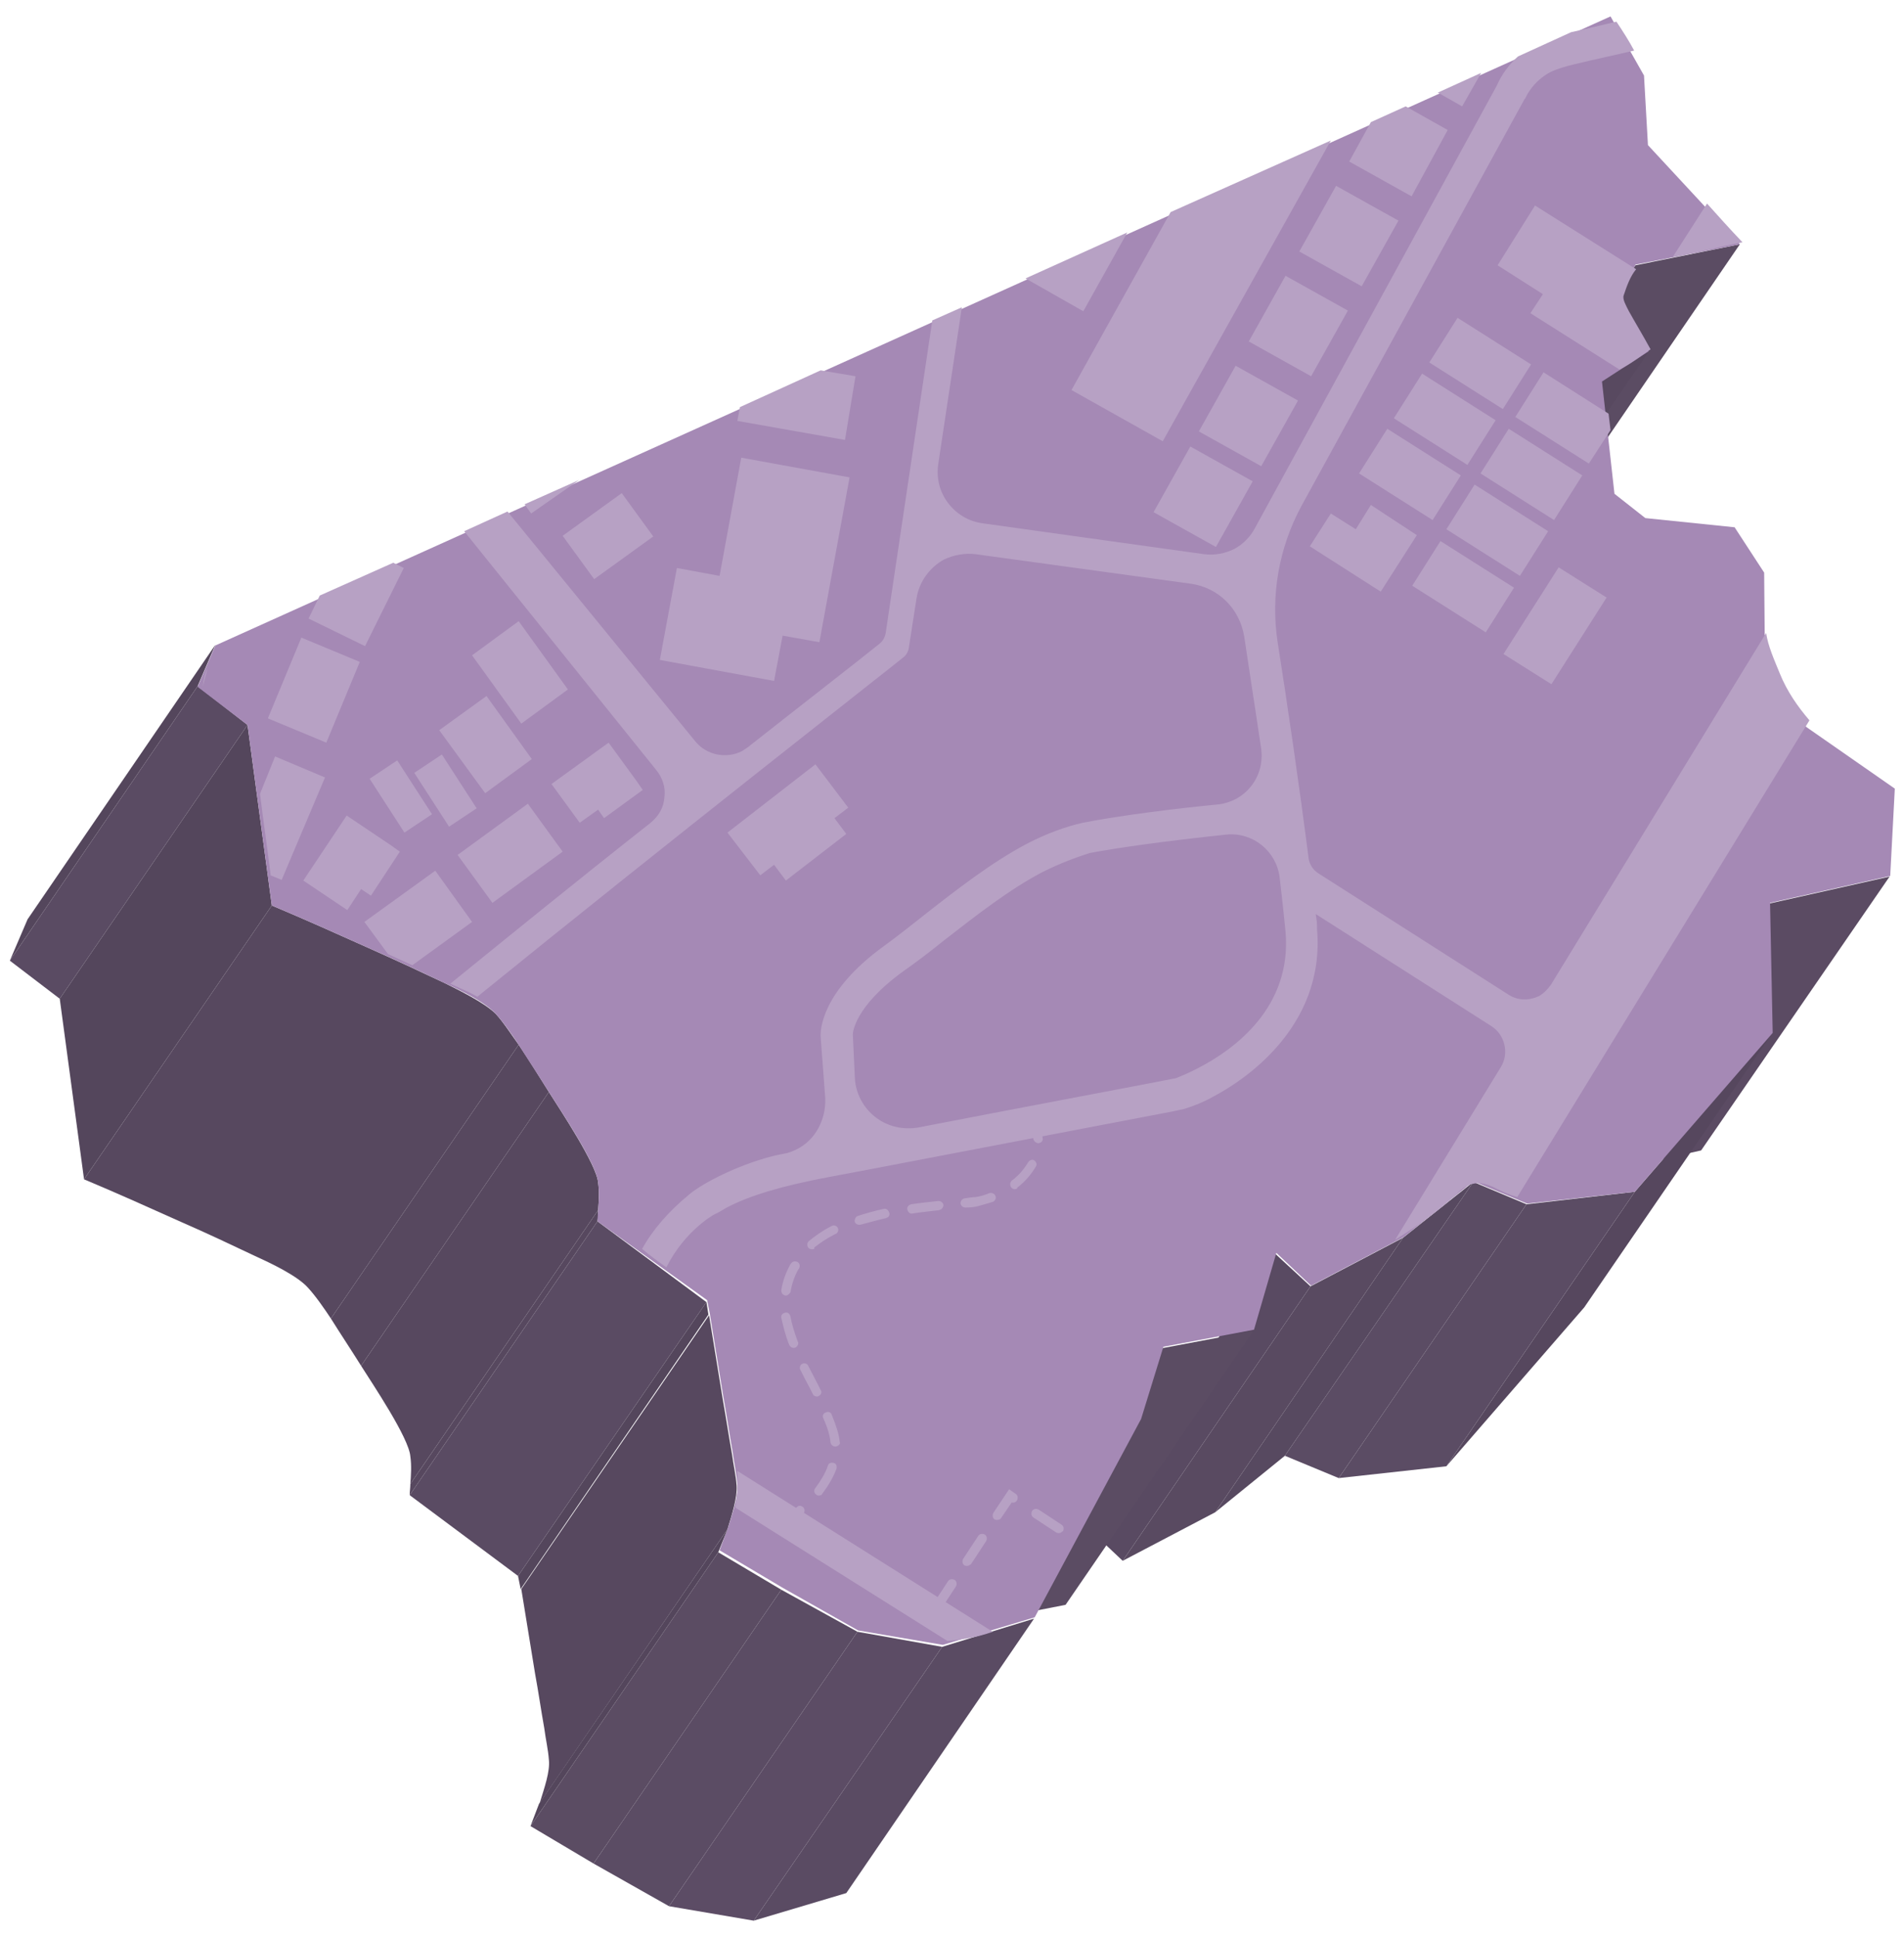 <svg xmlns="http://www.w3.org/2000/svg" xmlns:xlink="http://www.w3.org/1999/xlink" id="Capa_1" x="0px" y="0px" viewBox="0 0 290 295" style="enable-background:new 0 0 290 295;" xml:space="preserve"><style type="text/css">	.st0{enable-background:new    ;}	.st1{fill:#5B4C63;}	.st2{fill:#584960;}	.st3{fill:#5B4B63;}	.st4{fill:#56475E;}	.st5{fill:#5B4C64;}	.st6{fill:#574960;}	.st7{fill:#594A61;}	.st8{fill:#594A62;}	.st9{fill:#54465C;}	.st10{fill:#5A4B63;}	.st11{clip-path:url(#SVGID_00000047035797272898769610000008509136517209358518_);enable-background:new    ;}	.st12{fill:#57485F;}	.st13{clip-path:url(#SVGID_00000057841123242063964620000006209001576263056773_);enable-background:new    ;}	.st14{clip-path:url(#SVGID_00000121994512280981338310000012842187599594711448_);enable-background:new    ;}	.st15{clip-path:url(#SVGID_00000010296782190178969390000018444293887817433527_);enable-background:new    ;}	.st16{clip-path:url(#SVGID_00000140730174603776964010000015415344007429589177_);enable-background:new    ;}	.st17{fill:#5C4C65;}	.st18{fill:#A589B5;}	.st19{fill:#B7A1C4;}</style><g>	<g>		<g class="st0">			<g>				<polygon class="st1" points="265,37.2 236.4,79 220.5,82.1 249.1,40.4     "></polygon>			</g>			<g>				<polygon class="st2" points="251.1,53.6 222.4,95.3 215.3,99.9 243.9,58.2     "></polygon>			</g>			<g>				<polygon class="st3" points="287.8,133.5 259.1,175.2 240.8,179.3 269.5,137.6     "></polygon>			</g>			<g>				<polygon class="st4" points="269.9,157.4 241.3,199.1 220.3,223.3 249,181.5     "></polygon>			</g>			<g>				<polygon class="st5" points="249,181.5 220.3,223.3 203.9,225.1 232.5,183.4     "></polygon>			</g>			<g>				<polygon class="st5" points="232.5,183.4 203.9,225.1 195.7,221.7 224.4,180     "></polygon>			</g>			<g>				<polygon class="st6" points="224.4,180 195.7,221.7 185.1,230.3 213.7,188.5     "></polygon>			</g>			<g>				<polygon class="st7" points="213.7,188.5 185.1,230.3 171,237.7 199.6,195.9     "></polygon>			</g>			<g>				<polygon class="st8" points="199.6,195.9 171,237.7 165.7,232.7 194.3,191     "></polygon>			</g>			<g>				<polygon class="st1" points="190.9,202.7 162.3,244.4 148.5,247.1 177.1,205.3     "></polygon>			</g>			<g>				<polygon class="st9" points="30.1,104.5 1.5,146.3 4.2,140 32.8,98.2     "></polygon>			</g>			<g>				<polygon class="st10" points="37.7,110.4 9.1,152.1 1.5,146.3 30.1,104.5     "></polygon>			</g>			<g class="st0">				<defs>					<path id="SVGID_1_" class="st0" d="M83.6,166.3L55,208c-1.5-2.4-3.1-4.8-4.6-7.2L79,159.1C80.6,161.5,82.1,163.9,83.6,166.3z"></path>				</defs>				<clipPath id="SVGID_00000155865393302881544620000011039110584681651124_">					<use xlink:href="#SVGID_1_" style="overflow:visible;"></use>				</clipPath>				<g style="clip-path:url(#SVGID_00000155865393302881544620000011039110584681651124_);enable-background:new    ;">					<path class="st12" d="M83.6,166.3L55,208c-1.5-2.4-3.1-4.8-4.6-7.2L79,159.1C80.6,161.5,82.1,163.9,83.6,166.3"></path>				</g>			</g>			<g>				<polygon class="st9" points="41.4,137.9 12.8,179.6 9.1,152.1 37.7,110.4     "></polygon>			</g>			<g class="st0">				<defs>					<path id="SVGID_00000042735264041631617870000017586485635692574629_" class="st0" d="M79,159.1l-28.6,41.7      c-1-1.5-2.3-3.4-3.5-4.7c-1.6-1.8-5.6-3.7-7.8-4.7c-3.8-1.8-7.6-3.6-11.5-5.3c-4.9-2.2-9.8-4.4-14.8-6.5l28.6-41.7      c5,2.1,9.9,4.3,14.8,6.5c3.8,1.7,7.7,3.5,11.5,5.3c2.2,1.1,6.1,3,7.8,4.7C76.7,155.7,77.9,157.6,79,159.1z"></path>				</defs>				<clipPath id="SVGID_00000111870145547879120640000002805149967262116998_">					<use xlink:href="#SVGID_00000042735264041631617870000017586485635692574629_" style="overflow:visible;"></use>				</clipPath>				<g style="clip-path:url(#SVGID_00000111870145547879120640000002805149967262116998_);enable-background:new    ;">					<path class="st12" d="M79,159.1l-28.6,41.7c-1-1.5-2.3-3.4-3.5-4.7c-1.6-1.8-5.6-3.7-7.8-4.7c-3.8-1.8-7.6-3.6-11.5-5.3      c-4.9-2.2-9.8-4.4-14.8-6.5l28.6-41.7c5,2.1,9.9,4.3,14.8,6.5c3.8,1.7,7.7,3.5,11.5,5.3c2.2,1.1,6.1,3,7.8,4.7      C76.7,155.7,77.9,157.6,79,159.1"></path>				</g>			</g>			<g class="st0">				<defs>					<path id="SVGID_00000078020983424905776620000015312806614192740270_" class="st0" d="M91.1,184.3L62.5,226      c0.1-1.3,0.2-2.8,0-4.2c-0.2-2.8-5.8-11.1-7.5-13.8l28.6-41.7c1.7,2.7,7.3,11.1,7.5,13.8C91.3,181.5,91.2,182.9,91.1,184.3z"></path>				</defs>				<clipPath id="SVGID_00000163757088057858398430000010829131612306138301_">					<use xlink:href="#SVGID_00000078020983424905776620000015312806614192740270_" style="overflow:visible;"></use>				</clipPath>				<g style="clip-path:url(#SVGID_00000163757088057858398430000010829131612306138301_);enable-background:new    ;">					<path class="st12" d="M91.1,184.3L62.5,226c0.1-1.3,0.2-2.8,0-4.2c-0.2-2.8-5.8-11.1-7.5-13.8l28.6-41.7      c1.7,2.7,7.3,11.1,7.5,13.8C91.3,181.5,91.2,182.9,91.1,184.3"></path>				</g>			</g>			<g class="st0">				<defs>					<path id="SVGID_00000043425313619923113340000017542840102639193261_" class="st0" d="M91,186l-28.6,41.7      c0-0.6,0.1-1.1,0.1-1.7l28.6-41.7C91.1,184.9,91.1,185.4,91,186z"></path>				</defs>				<clipPath id="SVGID_00000162330509895482067840000013864159651077733539_">					<use xlink:href="#SVGID_00000043425313619923113340000017542840102639193261_" style="overflow:visible;"></use>				</clipPath>				<g style="clip-path:url(#SVGID_00000162330509895482067840000013864159651077733539_);enable-background:new    ;">					<path class="st12" d="M91,186l-28.6,41.7c0-0.6,0.1-1.1,0.1-1.7l28.6-41.7C91.1,184.9,91.1,185.4,91,186"></path>				</g>			</g>			<g>				<polygon class="st10" points="107.6,198.3 78.9,240 62.4,227.7 91,186     "></polygon>			</g>			<g>				<polygon class="st9" points="107.9,200.2 79.3,242 78.9,240 107.6,198.3     "></polygon>			</g>			<g>				<polygon class="st10" points="157.5,246.5 128.9,288.3 114.8,292.5 143.5,250.8     "></polygon>			</g>			<g class="st0">				<defs>					<path id="SVGID_00000117659602979160880210000011066678238206331022_" class="st0" d="M110.8,232.9l-28.6,41.7      c0.7-2.3,1.6-4.8,1.4-6.6c-0.1-1.5-0.5-3.2-0.7-4.8c-0.5-2.8-0.9-5.6-1.4-8.3c-0.7-4.3-1.4-8.6-2.1-12.9l28.6-41.7      c0.7,4.3,1.4,8.6,2.1,12.9c0.5,2.8,0.9,5.5,1.4,8.3c0.2,1.6,0.6,3.2,0.7,4.8C112.3,228.1,111.5,230.6,110.8,232.9z"></path>				</defs>				<clipPath id="SVGID_00000168104645220489799130000014145468689350832530_">					<use xlink:href="#SVGID_00000117659602979160880210000011066678238206331022_" style="overflow:visible;"></use>				</clipPath>				<g style="clip-path:url(#SVGID_00000168104645220489799130000014145468689350832530_);enable-background:new    ;">					<path class="st12" d="M110.8,232.9l-28.6,41.7c0.7-2.3,1.6-4.8,1.4-6.6c-0.1-1.5-0.5-3.2-0.7-4.8c-0.5-2.8-0.9-5.6-1.4-8.3      c-0.7-4.3-1.4-8.6-2.1-12.9l28.6-41.7c0.7,4.3,1.4,8.6,2.1,12.9c0.5,2.8,0.9,5.5,1.4,8.3c0.2,1.6,0.6,3.2,0.7,4.8      C112.3,228.1,111.5,230.6,110.8,232.9"></path>				</g>			</g>			<g>				<polygon class="st17" points="143.5,250.8 114.8,292.5 101.9,290.3 130.6,248.5     "></polygon>			</g>			<g>				<polygon class="st5" points="130.6,248.5 101.9,290.3 90.4,283.8 119,242.1     "></polygon>			</g>			<g>				<polygon class="st1" points="119,242.1 90.4,283.8 80.8,278.1 109.4,236.4     "></polygon>			</g>			<g>				<path class="st18" d="M245.3,2.5l5.1,9l0.6,10.6l14,15.1l-15.9,3.1l-2.6,5.4l4.6,7.8l-7.1,4.6l1.9,17.1l4.7,3.7l13.6,1.4     l4.5,6.9l0.1,11.4l6.3,12.1l13.5,9.4l-0.7,13.3l-18.3,4.1l0.4,19.8L249,181.5l-16.4,1.8l-8.2-3.4l-10.6,8.5l-14.1,7.4l-5.3-5     l-3.4,11.7l-13.8,2.6l-3.4,11l-16.2,30.2l-14,4.2l-12.9-2.2l-11.5-6.5l-9.6-5.7l1.3-3.5c0.7-2.3,1.6-4.8,1.4-6.6     c-0.1-1.5-0.5-3.2-0.7-4.8c-0.5-2.8-0.9-5.6-1.4-8.3c-0.7-4.3-1.4-8.6-2.1-12.9l-0.4-2L91,186c0-0.6,0.1-1.1,0.1-1.7     c0.1-1.3,0.2-2.8,0-4.2c-0.2-2.8-5.8-11.1-7.5-13.8c-1.5-2.4-3.1-4.8-4.6-7.2c-1-1.5-2.3-3.4-3.5-4.7c-1.6-1.8-5.6-3.7-7.8-4.7     c-3.8-1.8-7.6-3.6-11.5-5.3c-4.9-2.2-9.8-4.4-14.8-6.5l-3.7-27.5l-7.6-5.8l2.7-6.3L245.3,2.5z"></path>			</g>			<g>				<polygon class="st9" points="109.4,236.4 80.8,278.1 82.1,274.7 110.8,232.9     "></polygon>			</g>		</g>	</g>	<path class="st19" d="M202.7,21.4l-25.6,45.8l-13.9-7.8l15.1-27.1L202.7,21.4z M156.2,42.4l8.8,5l6.7-12L156.2,42.4z M124.2,116.4  l-13.4,10.4l5,6.5l2.1-1.6l1.8,2.4l9.2-7.1l-1.8-2.4l2.1-1.6L124.2,116.4z M222.7,16.2l-3.7-2.1l6.6-3L222.7,16.2z M215,29.9  l-9.5-5.3l3.3-6l5.3-2.4l6.4,3.6L215,29.9z M207.4,43.6l-9.5-5.3l5.6-10l9.5,5.3L207.4,43.6z M215.8,81.5l-5.5,8.6l-10.8-6.9l3.2-5  l3.8,2.4l2.3-3.7L215.8,81.5z M254.8,39.1L260,31c1.7,1.9,3.5,3.9,5.4,5.9C261.6,37.6,258.2,38.6,254.8,39.1z M236.3,104.2  l-7.3-4.6l8.4-13.2l7.3,4.6L236.3,104.2z M226.3,96.3l-11.2-7.1l4.3-6.8l11.2,7.1L226.3,96.3z M231.5,87.7l-11.2-7.1l4.3-6.8  l11.2,7.1L231.5,87.7z M236.7,79.2l-11.2-7.1l4.3-6.8l11.2,7.1L236.7,79.2z M246.7,56.3l-13.6-8.6l1.9-2.9l-6.9-4.4l5.7-9.1  l15.4,9.7c-0.9,1.1-1.4,2.5-1.9,4c-0.2,0.6,0.4,1.6,0.8,2.4c1,1.8,2.1,3.6,3.3,5.8c-1.6,1.1-3,2.2-4.6,3L246.7,56.3z M242,70.6  l-11.2-7.1l4.3-6.8l9.9,6.3c0.1,0.8,0.2,1.7,0.3,2.5L242,70.6z M228.9,62.3l-11.2-7.1l4.3-6.8l11.2,7.1L228.9,62.3z M223.5,70.8  l-11.2-7.1l4.3-6.8l11.2,7.1L223.5,70.8z M218.2,79.2l-11.2-7.1l4.3-6.8l11.2,7.1L218.2,79.2z M199.7,57.3l-9.5-5.3l5.6-10l9.5,5.3  L199.7,57.3z M192.1,71l-9.5-5.3l5.6-10l9.5,5.3L192.1,71z M185.2,83.3l-9.5-5.3l5.6-10l9.5,5.3L185.2,83.3z M79.9,76.8l1,1.4  l7.3-5.1L79.9,76.8z M99.5,81.7l-9,6.5l-4.8-6.6l9-6.5L99.5,81.7z M128.7,67l-16.4-2.9l0.4-2.1l12.3-5.6l5.3,0.9L128.7,67z   M112.9,69.7l16.5,3l-4.6,25.1l-5.6-1l-1.3,6.9l-17.4-3.2l2.6-14l6.5,1.2L112.9,69.7z M72.6,123.1l-4.2,2.8l-5.3-8.2l4.2-2.8  L72.6,123.1z M65.8,124l-4.2,2.8l-5.3-8.2l4.2-2.8L65.8,124z M30.9,104.5l0.7-2.7C31.2,102.6,31,103.5,30.9,104.5L30.9,104.5z   M59.9,85.7l1.6,0.8l-5.9,11.9L47,94.2l1.7-3.5L59.9,85.7z M60.9,129.7l-1.4-1l-6.7-4.5l-6.6,9.9l6.7,4.5l2.1-3.2l1.5,1L60.9,129.7  z M97.9,120.3L97,119l-4.3-5.9l-8.7,6.3l4.3,5.9l2.8-2l0.9,1.3L97.9,120.3z M79,94.6l7.5,10.4l-7.1,5.2l-7.5-10.4L79,94.6z   M74.1,106l6.9,9.6l-7.1,5.2l-7-9.6L74.1,106z M80.4,122.4l5.3,7.3L75,137.5l-5.3-7.3L80.4,122.4z M66.3,132.6l5.6,7.8l-9.1,6.6  l-3.7-1.7l-3.6-4.9L66.3,132.6z M45.9,97.1l8.9,3.7l-5.1,12.3l-8.9-3.7L45.9,97.1z M41.9,115.2l7.6,3.2L42.9,134l-1.7-0.7l0-0.2  c-0.5-4.1-1.1-8.1-1.6-12.2L41.9,115.2z M158.8,132.8c-5,2.6-10.1,6.6-15,10.4c-2.1,1.7-4.2,3.3-6.2,4.7c-7.6,5.5-7.7,9.5-7.7,9.6  l0,0.1l0.3,6.5c0.1,2.4,1.3,4.6,3.1,6c1.9,1.5,4.3,2,6.6,1.6c16.5-3.2,36.8-7,39.2-7.5c0.5-0.2,1.8-0.7,3.5-1.6  c5.4-2.8,14.2-9.2,13.2-20.7c-0.2-2.2-0.5-4.9-0.9-8.3c-0.5-4-4.1-6.9-8.1-6.5c-9.5,1-16.5,2-20.8,2.8  C163.8,130.6,161.4,131.5,158.8,132.8z M151.2,248.5c-2.2,0.8-4.5,1.2-6.9,1.4L112,229.6c0.3-1.8,0.4-3.7,0.3-5.6L151.2,248.5z   M246.2,3.3c1,1.5,1.9,2.9,2.7,4.4c-4.7,1.1-9.1,2-11,2.6c-0.6,0.2-1.2,0.4-1.8,0.7c-2.6,1.4-3.6,3.6-3.7,3.8l-0.1,0.2l-0.1,0.1  l-34,62c-3.4,6.3-4.7,13.6-3.6,20.7c1.4,8.9,3.3,21.8,4.7,32.8c0.1,1,0.7,1.9,1.5,2.4l29,18.5c1.4,0.9,3.1,0.9,4.6,0.2  c0.7-0.4,1.3-1,1.8-1.7l32.8-53.6c0.3,2,1.2,4,2.1,6.2c1.1,2.7,2.7,5,4.5,7.1l-44.5,72.6c-1-0.3-2-0.7-3-1.2  c-0.9-0.5-1.8-0.8-2.5-0.9c-1.3-0.1-2.4,0.3-3.5,1.4c-2.9,2.8-6.2,5.1-9.6,7.2l16.1-26.3c1.3-2.1,0.6-4.9-1.4-6.2l-26.8-17.1  l0.1,0.7c0.1,0.5,0.1,1.1,0.1,1.6c1.3,15.3-11.8,23.4-15.8,25.5c-1.4,0.8-2.9,1.4-4.2,1.8l-0.3,0.1l-1.9,0.4  c-31.5,6-45.9,8.8-52.4,10c-6.9,1.3-11.9,2.8-15.3,4.6c-0.5,0.3-0.9,0.5-1.2,0.7c-0.2,0.1-0.4,0.2-0.6,0.3c-0.1,0-4.6,2.5-7.4,8.1  c-1.3-0.9-2.5-1.8-3.7-2.8c1.6-2.9,4-5.7,7.3-8.4c0.6-0.5,1.8-1.3,3.3-2.1c2.8-1.5,7.1-3.3,11-4c0.7-0.1,1.4-0.4,2-0.7  c2.8-1.4,4.4-4.5,4.3-7.7L125,158c-0.1-1.1,0.1-7,9.6-13.9c1.8-1.3,3.7-2.8,5.6-4.3l0.5-0.4c5.1-4,10.4-8.1,15.7-10.9  c3.1-1.6,5.9-2.6,8.5-3.2c5.6-1.1,14.4-2.2,20.7-2.8c0.9-0.1,1.8-0.4,2.6-0.8c2.8-1.5,4.3-4.5,3.9-7.6c-1-6.8-2-13.1-2.6-17.2  c-0.7-4.2-3.9-7.4-8.1-8l-32.8-4.5c-1.6-0.2-3.3,0.1-4.8,0.8c-2.2,1.2-3.8,3.4-4.2,5.9l-1.2,7.7c-0.1,0.5-0.4,1-0.8,1.3  c-0.3,0.3-37.2,29.2-64.9,51.7c-0.8-0.5-1.7-0.9-2.6-1.3l-1.5-0.7c8.5-6.9,18.7-15.2,30.5-24.5c1.2-1,2-2.3,2.1-3.9  c0.2-1.5-0.3-3-1.3-4.2L70.7,80.9l6.6-3l28.6,35c1.7,2.1,4.7,2.7,7.1,1.5c0.3-0.2,0.6-0.4,0.9-0.6c6.2-4.9,17.4-13.6,20.1-15.8  c0.5-0.4,0.8-1,0.9-1.6l7.1-47.6l4.5-2l-3.6,23.9c-0.3,2.1,0.2,4.2,1.5,5.9c1.3,1.7,3.1,2.8,5.3,3.1l33.7,4.7  c1.6,0.2,3.2-0.1,4.6-0.8c1.3-0.7,2.4-1.8,3.1-3.1L228,13c0.3-0.7,1.2-2.6,3.2-4.4l8.1-3.7C241.2,4.5,243.6,3.9,246.2,3.3z   M143,245.3c-0.2,0.1-0.5,0.1-0.7,0c-0.3-0.2-0.4-0.6-0.2-1l2.3-3.5c0.2-0.3,0.6-0.4,1-0.2c0.3,0.2,0.4,0.6,0.2,1l-2.3,3.5  C143.2,245.2,143.1,245.3,143,245.3z M161.6,233.4c-0.2,0.1-0.5,0.1-0.7,0l-3.5-2.3c-0.3-0.2-0.4-0.6-0.2-1c0.2-0.3,0.6-0.4,1-0.2  l3.5,2.3c0.3,0.2,0.4,0.6,0.2,1C161.8,233.2,161.7,233.3,161.6,233.4z M147.6,238.4c-0.2,0.1-0.5,0.1-0.7,0c-0.3-0.2-0.4-0.6-0.2-1  l2.3-3.5c0.2-0.3,0.6-0.4,1-0.2c0.3,0.2,0.4,0.6,0.2,1l-2.3,3.5C147.8,238.3,147.7,238.3,147.6,238.4z M152.2,231.4  c-0.2,0.1-0.5,0.1-0.7,0c-0.3-0.2-0.4-0.6-0.2-1l2.4-3.6l1,0.7c0.3,0.2,0.4,0.6,0.2,1c-0.2,0.3-0.5,0.4-0.8,0.3l-1.7,2.5  C152.4,231.3,152.3,231.4,152.2,231.4z M158.5,174c-0.1,0-0.2,0.1-0.3,0.1c-0.4,0-0.7-0.3-0.8-0.6c-0.1-0.6-0.2-1.2-0.4-1.9  c-0.1-0.4,0.1-0.8,0.4-0.9c0.4-0.1,0.8,0.1,0.9,0.4c0.3,0.7,0.4,1.5,0.5,2.2C158.9,173.6,158.7,173.9,158.5,174z M125,227.7  c-0.2,0.1-0.5,0.1-0.7-0.1c-0.3-0.2-0.4-0.7-0.1-1c0.8-1.1,1.5-2.2,1.9-3.4c0.1-0.4,0.5-0.5,0.9-0.4c0.4,0.1,0.5,0.5,0.4,0.9  c-0.5,1.3-1.2,2.5-2.1,3.7C125.2,227.6,125.1,227.7,125,227.7z M127.6,220.2c-0.1,0-0.2,0.1-0.3,0.1c-0.4,0-0.7-0.2-0.8-0.6  c-0.1-1-0.4-2.2-1.1-3.7c-0.2-0.4,0-0.8,0.4-0.9c0.4-0.2,0.8,0,0.9,0.4c0.7,1.7,1.1,3,1.2,4.1C128,219.8,127.9,220,127.6,220.2z   M124.7,212.6L124.7,212.6c-0.3,0.2-0.8,0-0.9-0.3l-0.4-0.8c-0.5-0.9-1-1.9-1.5-2.9c-0.2-0.3,0-0.8,0.3-0.9c0.3-0.2,0.8,0,0.9,0.3  c0.5,1,1,1.9,1.5,2.9l0.4,0.8C125.2,212,125.1,212.4,124.7,212.6z M121.2,205.2C121.2,205.2,121.2,205.2,121.2,205.2  c-0.4,0.2-0.8,0-1-0.4c-0.6-1.5-0.9-2.8-1.2-4.1c-0.1-0.4,0.2-0.7,0.6-0.8c0.4-0.1,0.7,0.2,0.8,0.6c0.2,1.2,0.6,2.4,1.1,3.8  C121.7,204.6,121.5,205,121.2,205.2z M151.3,183C151.3,183,151.3,183,151.3,183c-0.9,0.3-1.7,0.5-2.4,0.7c-0.4,0.1-1,0.2-1.8,0.2  c-0.4,0-0.7-0.2-0.8-0.6c0-0.4,0.2-0.7,0.6-0.8c0.8-0.1,1.3-0.2,1.7-0.2c0.7-0.1,1.4-0.3,2.1-0.6c0.4-0.1,0.8,0.1,0.9,0.4  C151.8,182.4,151.6,182.8,151.3,183z M154.9,181c-0.3,0.2-0.7,0.1-0.9-0.2c-0.2-0.3-0.2-0.7,0.1-1c1.1-0.8,1.9-1.8,2.5-2.8  c0.2-0.3,0.6-0.5,0.9-0.3c0.3,0.2,0.5,0.6,0.3,0.9c-0.7,1.2-1.6,2.3-2.9,3.3C155,181,155,181,154.9,181z M120,197.2  c-0.1,0.1-0.3,0.1-0.4,0.1c-0.4-0.1-0.6-0.4-0.6-0.8c0.2-1.4,0.7-2.7,1.4-4l0.1-0.1c0.2-0.3,0.6-0.4,1-0.2c0.3,0.2,0.4,0.6,0.2,1  l-0.1,0.1c-0.6,1.1-1,2.2-1.2,3.5C120.3,196.9,120.2,197.1,120,197.2z M143.3,184.2c-0.1,0-0.2,0.1-0.3,0.1c-1.5,0.2-2.8,0.3-4,0.5  c-0.4,0.1-0.7-0.2-0.8-0.6c-0.1-0.4,0.2-0.7,0.6-0.8c1.2-0.2,2.5-0.3,4.1-0.5c0.4,0,0.7,0.2,0.8,0.6  C143.7,183.8,143.5,184.1,143.3,184.2z M135.2,185.4c-0.1,0-0.1,0-0.2,0.1c-1.4,0.3-2.7,0.7-3.9,1c-0.4,0.1-0.8-0.1-0.9-0.4  s0.1-0.8,0.4-0.9c1.2-0.4,2.6-0.8,4-1.1c0.4-0.1,0.7,0.2,0.8,0.5C135.6,184.9,135.4,185.3,135.2,185.4z M124,190.2  c-0.3,0.1-0.6,0.1-0.9-0.2c-0.2-0.3-0.2-0.7,0.1-1c1-0.8,2.1-1.6,3.3-2.2l0.2-0.1c0.3-0.2,0.8,0,0.9,0.3c0.2,0.3,0,0.8-0.3,0.9l0,0  l-0.2,0.1c-1.2,0.6-2.2,1.3-3.1,2C124.1,190.2,124,190.2,124,190.2z M120.5,231.9c-0.3,0.2-0.7,0.1-0.9-0.2c-0.2-0.3-0.1-0.8,0.2-1  c0,0,0.7-0.4,1.6-1.2c0.3-0.3,0.7-0.2,1,0.1c0.2,0.3,0.2,0.7-0.1,1C121.3,231.4,120.6,231.9,120.5,231.9  C120.6,231.9,120.5,231.9,120.5,231.9z"></path></g></svg>